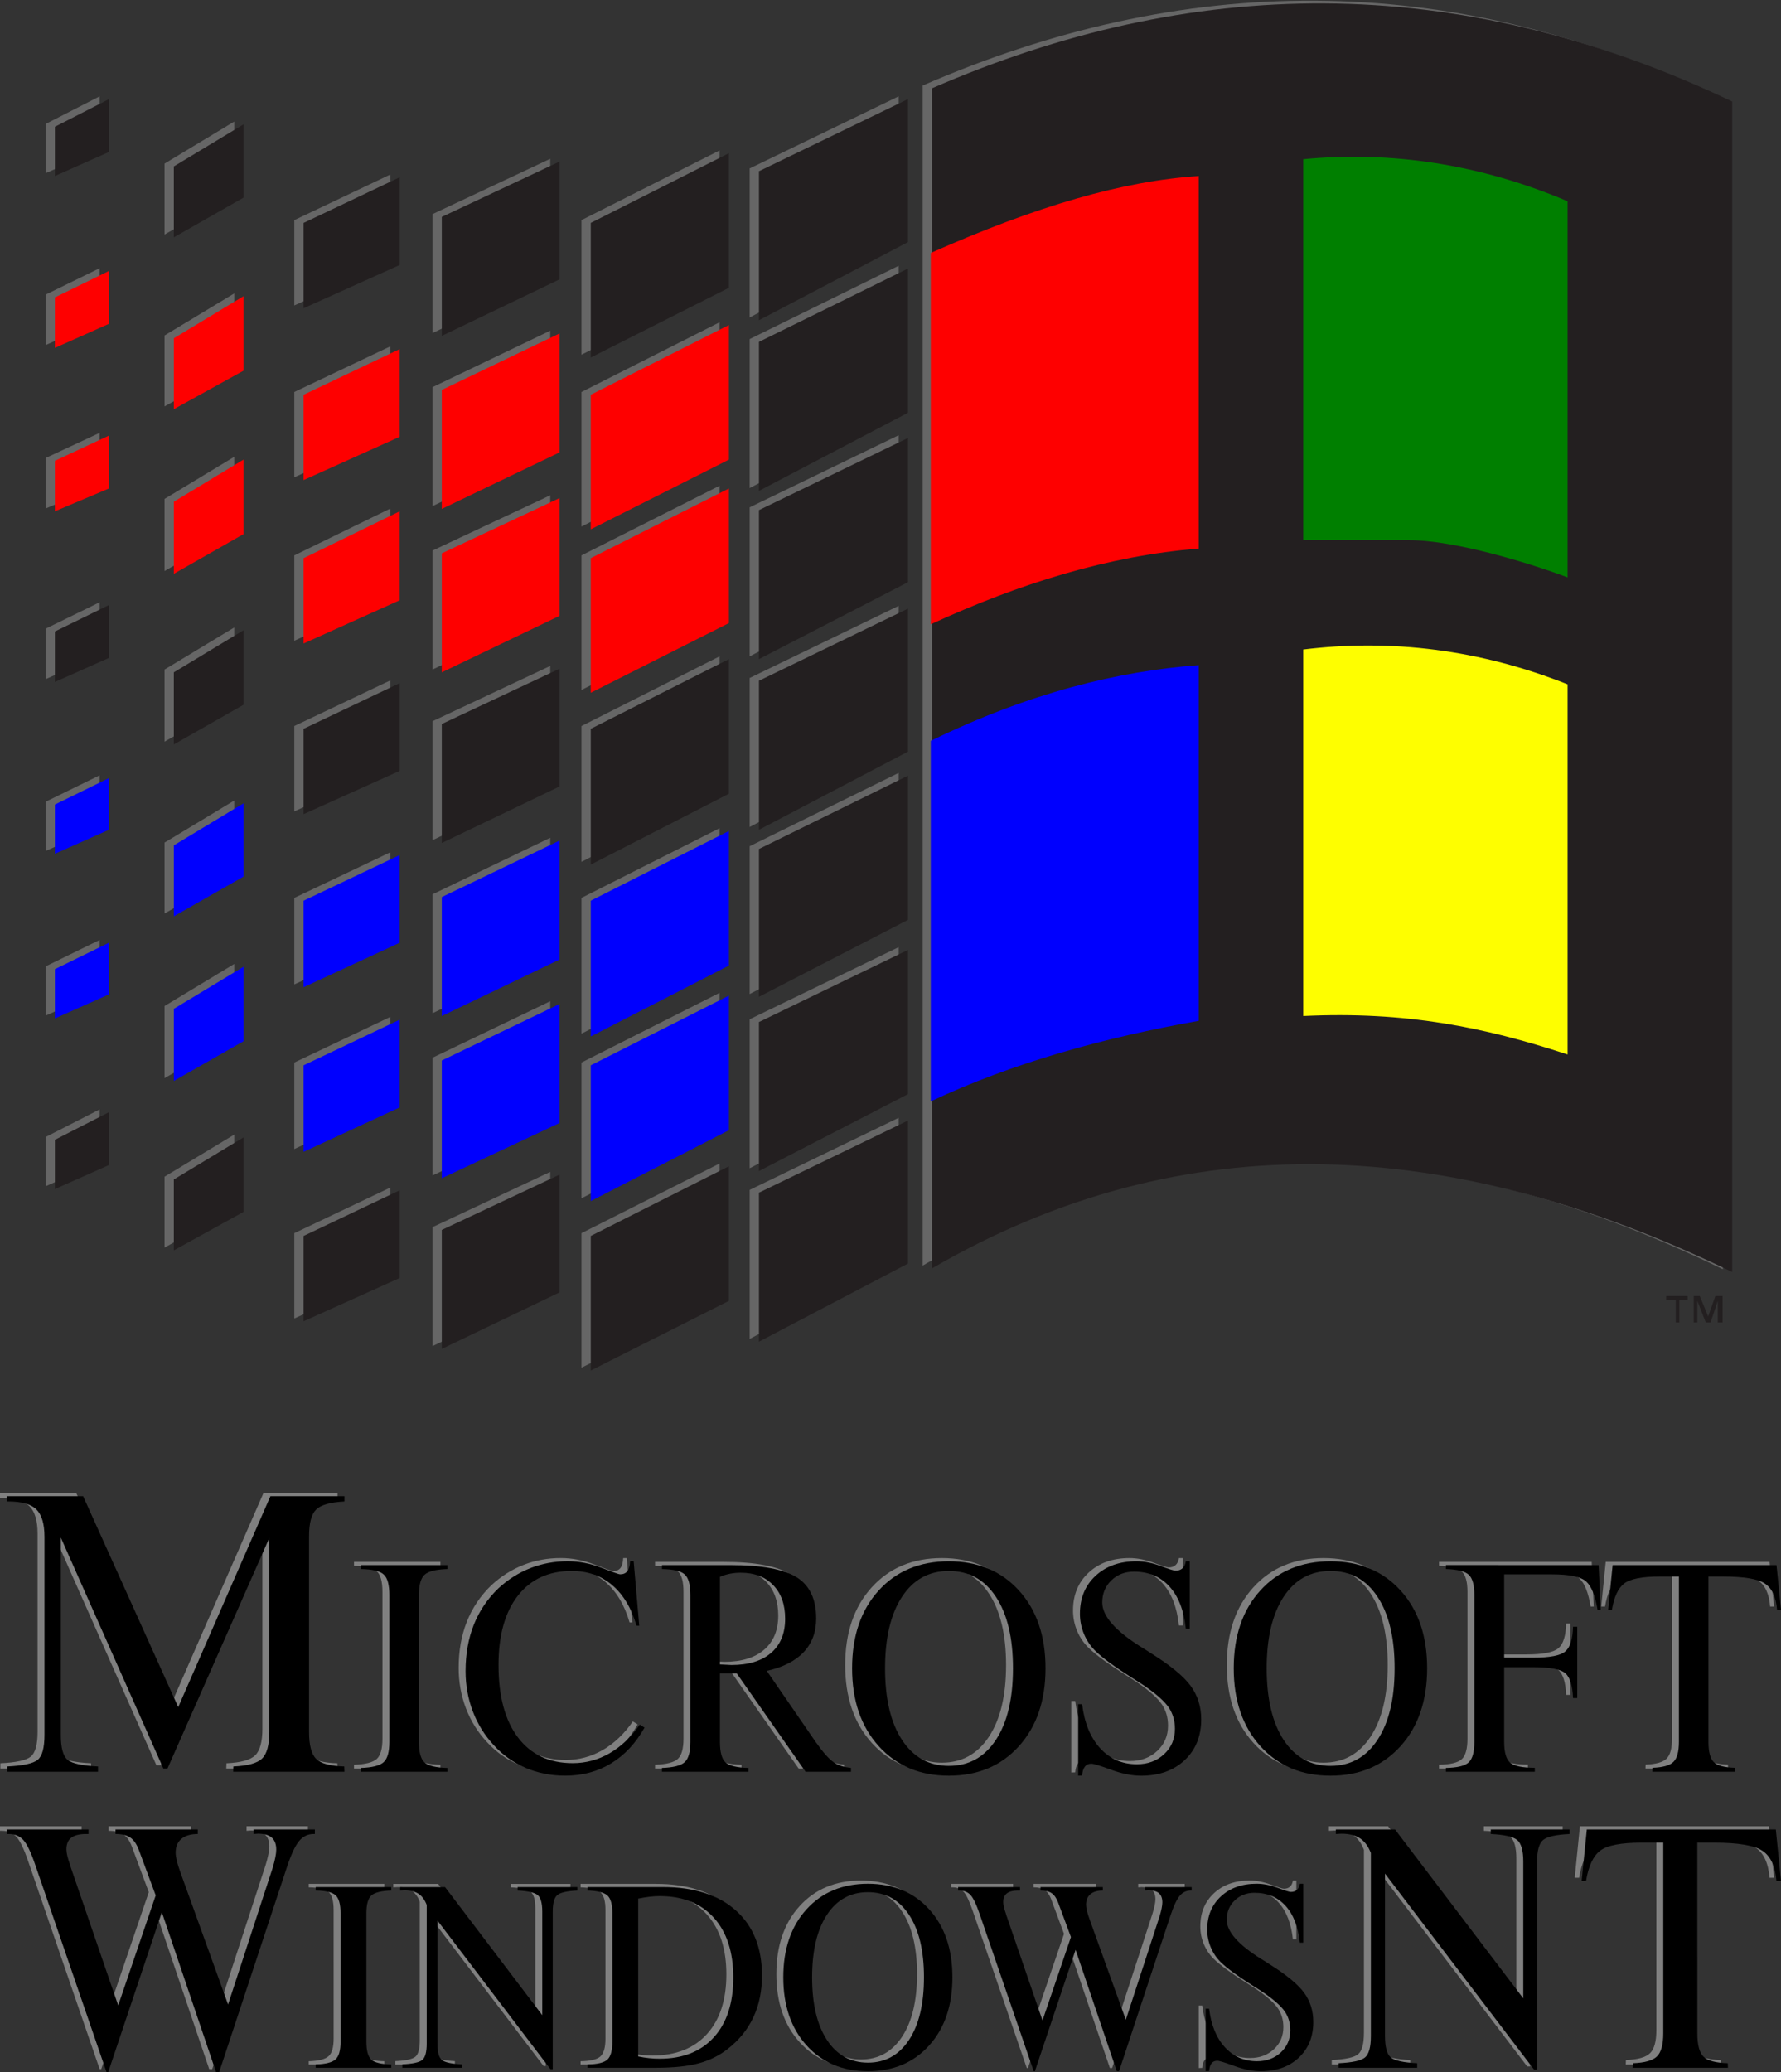 <?xml version="1.0" encoding="UTF-8" standalone="no"?>
<!-- Created with Inkscape (http://www.inkscape.org/) -->

<svg
   xmlns:dc="http://purl.org/dc/elements/1.1/"
   xmlns:cc="http://creativecommons.org/ns#"
   xmlns:rdf="http://www.w3.org/1999/02/22-rdf-syntax-ns#"
   xmlns:svg="http://www.w3.org/2000/svg"
   xmlns="http://www.w3.org/2000/svg"
   xmlns:sodipodi="http://sodipodi.sourceforge.net/DTD/sodipodi-0.dtd"
   xmlns:inkscape="http://www.inkscape.org/namespaces/inkscape"
   version="1.1"
   width="220.858"
   height="256.942"
   id="svg2816"
   inkscape:version="0.47 r22583"
   sodipodi:docname="Windows_NT_3.1_logo.svg">
  <rect width="100%" height="100%" fill="#333333" stroke="none"/>
  <sodipodi:namedview
     pagecolor="#ffffff"
     bordercolor="#666666"
     borderopacity="1"
     objecttolerance="10"
     gridtolerance="10"
     guidetolerance="10"
     inkscape:pageopacity="0"
     inkscape:pageshadow="2"
     inkscape:window-width="640"
     inkscape:window-height="481"
     id="namedview143"
     showgrid="false"
     inkscape:zoom="0.89056604"
     inkscape:cx="110.4292"
     inkscape:cy="128.47106"
     inkscape:window-x="0"
     inkscape:window-y="0"
     inkscape:window-maximized="0"
     inkscape:current-layer="svg2816" />
  <defs
     id="defs2820">
    <inkscape:perspective
       sodipodi:type="inkscape:persp3d"
       inkscape:vp_x="0 : 132.5 : 1"
       inkscape:vp_y="0 : 1000 : 0"
       inkscape:vp_z="233 : 132.5 : 1"
       inkscape:persp3d-origin="116.5 : 88.333333 : 1"
       id="perspective147" />
  </defs>
  <g
     transform="translate(-6.071,0.691)"
     id="g3977">
    <g
       transform="translate(329.193,0)"
       id="g3837">
      <g
         transform="matrix(1.109,0,0,1.109,-692.899,191.233)"
         id="g3238"
         style="fill:#666666">
        <path
           d="m 436.607,-163.498 0,131.935 c 28.214,-16.391 58.176,-14.779 89.48,0.403 l 0,-130.859 c -31.035,-14.78 -60.729,-13.974 -89.48,-1.479"
           id="path3037-4"
           style="fill:#666666;fill-opacity:1;fill-rule:evenodd;stroke:none" />
        <path
           d="m 417.261,-154.228 0,16.66 16.66,-8.732 0,-15.989 -16.66,8.061"
           id="path3039-0"
           style="fill:#666666;fill-opacity:1;fill-rule:evenodd;stroke:none" />
        <path
           d="m 417.261,-135.151 0,16.66 16.66,-8.732 0,-16.122 -16.66,8.195"
           id="path3041-9"
           style="fill:#666666;fill-opacity:1;fill-rule:evenodd;stroke:none" />
        <path
           d="m 417.261,-116.341 0,16.66 16.66,-8.599 0,-16.122 -16.66,8.061"
           id="path3043-4"
           style="fill:#666666;fill-opacity:1;fill-rule:evenodd;stroke:none" />
        <path
           d="m 417.261,-97.262 0,16.66 16.66,-8.732 0,-15.99 -16.66,8.063"
           id="path3045-8"
           style="fill:#666666;fill-opacity:1;fill-rule:evenodd;stroke:none" />
        <path
           d="m 417.261,-78.453 0,16.526 16.66,-8.6 0,-16.121 -16.66,8.195"
           id="path3047-8"
           style="fill:#666666;fill-opacity:1;fill-rule:evenodd;stroke:none" />
        <path
           d="m 417.261,-59.107 0,16.659 16.66,-8.596 0,-16.122 -16.66,8.06"
           id="path3049-2"
           style="fill:#666666;fill-opacity:1;fill-rule:evenodd;stroke:none" />
        <path
           d="m 417.261,-40.028 0,16.66 16.66,-8.732 0,-15.99 -16.66,8.062"
           id="path3051-4"
           style="fill:#666666;fill-opacity:1;fill-rule:evenodd;stroke:none" />
        <path
           d="m 398.454,-148.451 15.449,-7.794 0,15.049 -15.449,7.793 0,-15.047"
           id="path3053-5"
           style="fill:#666666;fill-opacity:1;fill-rule:evenodd;stroke:none" />
        <path
           d="m 398.454,-129.238 15.449,-7.793 0,15.047 -15.449,7.793 0,-15.047"
           id="path3055-5"
           style="fill:#666666;fill-opacity:1;fill-rule:evenodd;stroke:none" />
        <path
           d="m 398.454,-110.967 15.449,-7.793 0,15.049 -15.449,7.791 0,-15.048"
           id="path3057-1"
           style="fill:#666666;fill-opacity:1;fill-rule:evenodd;stroke:none" />
        <path
           d="m 398.454,-91.888 15.449,-7.793 0,15.047 -15.449,7.928 0,-15.182"
           id="path3059-7"
           style="fill:#666666;fill-opacity:1;fill-rule:evenodd;stroke:none" />
        <path
           d="m 398.454,-72.676 15.449,-7.793 0,15.047 -15.449,7.928 0,-15.182"
           id="path3061-1"
           style="fill:#666666;fill-opacity:1;fill-rule:evenodd;stroke:none" />
        <path
           d="m 398.454,-54.268 15.449,-7.795 0,15.049 -15.449,7.926 0,-15.18"
           id="path3063-1"
           style="fill:#666666;fill-opacity:1;fill-rule:evenodd;stroke:none" />
        <path
           d="m 398.454,-35.192 15.449,-7.791 0,15.047 -15.449,7.789 0,-15.045"
           id="path3065-5"
           style="fill:#666666;fill-opacity:1;fill-rule:evenodd;stroke:none" />
        <path
           d="m 381.794,-149.122 13.165,-6.181 0,13.166 -13.165,6.316 0,-13.301"
           id="path3067-2"
           style="fill:#666666;fill-opacity:1;fill-rule:evenodd;stroke:none" />
        <path
           d="m 381.794,-129.777 13.165,-6.312 0,13.3 -13.165,6.315 0,-13.303"
           id="path3069-7"
           style="fill:#666666;fill-opacity:1;fill-rule:evenodd;stroke:none" />
        <path
           d="m 381.794,-111.505 13.165,-6.18 0,13.168 -13.165,6.314 0,-13.301"
           id="path3071-6"
           style="fill:#666666;fill-opacity:1;fill-rule:evenodd;stroke:none" />
        <path
           d="m 381.794,-92.426 13.165,-6.18 0,13.166 -13.165,6.315 0,-13.301"
           id="path3073-1"
           style="fill:#666666;fill-opacity:1;fill-rule:evenodd;stroke:none" />
        <path
           d="m 381.794,-73.078 13.165,-6.316 0,13.303 -13.165,6.314 0,-13.3"
           id="path3075-4"
           style="fill:#666666;fill-opacity:1;fill-rule:evenodd;stroke:none" />
        <path
           d="m 381.794,-54.806 13.165,-6.316 0,13.303 -13.165,6.179 0,-13.165"
           id="path3077-2"
           style="fill:#666666;fill-opacity:1;fill-rule:evenodd;stroke:none" />
        <path
           d="m 381.794,-35.863 13.165,-6.18 0,13.166 -13.165,6.315 0,-13.301"
           id="path3079-3"
           style="fill:#666666;fill-opacity:1;fill-rule:evenodd;stroke:none" />
        <path
           d="m 366.341,-138.912 10.749,-4.836 0,-9.807 -10.749,5.105 0,9.539"
           id="path3081-2"
           style="fill:#666666;fill-opacity:1;fill-rule:evenodd;stroke:none" />
        <path
           d="m 366.341,-119.7 10.749,-4.836 0,-9.807 -10.749,5.105 0,9.539"
           id="path3083-2"
           style="fill:#666666;fill-opacity:1;fill-rule:evenodd;stroke:none" />
        <path
           d="m 366.341,-101.427 10.749,-4.836 0,-9.944 -10.749,5.24 0,9.54"
           id="path3085-1"
           style="fill:#666666;fill-opacity:1;fill-rule:evenodd;stroke:none" />
        <path
           d="m 366.341,-82.35 10.749,-4.838 0,-9.809 -10.749,5.107 0,9.539"
           id="path3087-6"
           style="fill:#666666;fill-opacity:1;fill-rule:evenodd;stroke:none" />
        <path
           d="m 366.341,-63.002 10.749,-4.971 0,-9.807 -10.749,5.105 0,9.674"
           id="path3089-8"
           style="fill:#666666;fill-opacity:1;fill-rule:evenodd;stroke:none" />
        <path
           d="m 366.341,-44.596 10.749,-4.971 0,-9.807 -10.749,5.106 0,9.672"
           id="path3091-5"
           style="fill:#666666;fill-opacity:1;fill-rule:evenodd;stroke:none" />
        <path
           d="m 366.341,-25.653 10.749,-4.836 0,-9.807 -10.749,5.105 0,9.539"
           id="path3093-7"
           style="fill:#666666;fill-opacity:1;fill-rule:evenodd;stroke:none" />
        <path
           d="m 351.831,-154.766 7.791,-4.701 0,8.195 -7.791,4.433 0,-7.926"
           id="path3095-6"
           style="fill:#666666;fill-opacity:1;fill-rule:evenodd;stroke:none" />
        <path
           d="m 351.831,-135.553 7.791,-4.701 0,8.329 -7.791,4.3 0,-7.928"
           id="path3097-1"
           style="fill:#666666;fill-opacity:1;fill-rule:evenodd;stroke:none" />
        <path
           d="m 351.831,-117.281 7.791,-4.702 0,8.33 -7.791,4.433 0,-8.06"
           id="path3099-8"
           style="fill:#666666;fill-opacity:1;fill-rule:evenodd;stroke:none" />
        <path
           d="m 351.831,-98.203 7.791,-4.703 0,8.33 -7.791,4.434 0,-8.061"
           id="path3101-9"
           style="fill:#666666;fill-opacity:1;fill-rule:evenodd;stroke:none" />
        <path
           d="m 351.831,-78.858 7.791,-4.7 0,8.195 -7.791,4.434 0,-7.929"
           id="path3103-2"
           style="fill:#666666;fill-opacity:1;fill-rule:evenodd;stroke:none" />
        <path
           d="m 351.831,-60.585 7.791,-4.701 0,8.329 -7.791,4.434 0,-8.061"
           id="path3105-7"
           style="fill:#666666;fill-opacity:1;fill-rule:evenodd;stroke:none" />
        <path
           d="m 351.831,-41.506 7.791,-4.702 0,8.329 -7.791,4.301 0,-7.928"
           id="path3107-9"
           style="fill:#666666;fill-opacity:1;fill-rule:evenodd;stroke:none" />
        <path
           d="m 338.531,-159.2 6.045,-3.09 0,5.912 -6.045,2.686 0,-5.509"
           id="path3109-5"
           style="fill:#666666;fill-opacity:1;fill-rule:evenodd;stroke:none" />
        <path
           d="m 338.531,-140.121 6.045,-2.956 0,5.911 -6.045,2.688 0,-5.643"
           id="path3111-4"
           style="fill:#666666;fill-opacity:1;fill-rule:evenodd;stroke:none" />
        <path
           d="m 338.531,-121.85 6.045,-2.82 0,5.91 -6.045,2.553 0,-5.643"
           id="path3113-3"
           style="fill:#666666;fill-opacity:1;fill-rule:evenodd;stroke:none" />
        <path
           d="m 338.531,-102.771 6.045,-2.956 0,5.91 -6.045,2.689 0,-5.643"
           id="path3115-1"
           style="fill:#666666;fill-opacity:1;fill-rule:evenodd;stroke:none" />
        <path
           d="m 338.531,-83.423 6.045,-2.956 0,5.777 -6.045,2.686 0,-5.508"
           id="path3117-2"
           style="fill:#666666;fill-opacity:1;fill-rule:evenodd;stroke:none" />
        <path
           d="m 338.531,-65.017 6.045,-2.956 0,5.777 -6.045,2.688 0,-5.509"
           id="path3119-3"
           style="fill:#666666;fill-opacity:1;fill-rule:evenodd;stroke:none" />
        <path
           d="m 338.531,-45.94 6.045,-3.09 0,5.911 -6.045,2.688 0,-5.509"
           id="path3121-3"
           style="fill:#666666;fill-opacity:1;fill-rule:evenodd;stroke:none" />
      </g>
      <g
         transform="matrix(1.109,0,0,1.109,-683.297,-22.516)"
         id="g3283">
        <path
           d="m 514.84,164.575 -0.671,0 0,2.958 0.403,0 0,-2.417 0.94,2.417 0.537,0 0.806,-2.417 0,2.417 0.537,0 0,-2.958 -0.806,0 -0.806,2.286 -0.94,-2.286"
           id="path2979"
           style="fill:#231f20;fill-opacity:1;fill-rule:evenodd;stroke:none" />
        <path
           d="m 513.495,164.575 -2.417,0 0,0.405 1.076,0 0,2.553 0.403,0 0,-2.553 0.939,0 0,-0.405"
           id="path2981"
           style="fill:#231f20;fill-opacity:1;fill-rule:evenodd;stroke:none" />
        <path
           d="m 428.988,29.552 0,131.935 c 28.214,-16.391 58.176,-14.779 89.48,0.403 l 0,-130.859 c -31.035,-14.78 -60.729,-13.974 -89.48,-1.479"
           id="path3037"
           style="fill:#231f20;fill-opacity:1;fill-rule:evenodd;stroke:none" />
        <path
           d="m 409.642,38.822 0,16.66 16.66,-8.732 0,-15.989 -16.66,8.061"
           id="path3039"
           style="fill:#231f20;fill-opacity:1;fill-rule:evenodd;stroke:none" />
        <path
           d="m 409.642,57.9 0,16.66 16.66,-8.732 0,-16.122 -16.66,8.195"
           id="path3041"
           style="fill:#231f20;fill-opacity:1;fill-rule:evenodd;stroke:none" />
        <path
           d="m 409.642,76.71 0,16.66 16.66,-8.599 0,-16.122 -16.66,8.061"
           id="path3043"
           style="fill:#231f20;fill-opacity:1;fill-rule:evenodd;stroke:none" />
        <path
           d="m 409.642,95.789 0,16.66 16.66,-8.732 0,-15.99 -16.66,8.062"
           id="path3045"
           style="fill:#231f20;fill-opacity:1;fill-rule:evenodd;stroke:none" />
        <path
           d="m 409.642,114.597 0,16.526 16.66,-8.6 0,-16.121 -16.66,8.195"
           id="path3047"
           style="fill:#231f20;fill-opacity:1;fill-rule:evenodd;stroke:none" />
        <path
           d="m 409.642,133.944 0,16.659 16.66,-8.596 0,-16.122 -16.66,8.06"
           id="path3049"
           style="fill:#231f20;fill-opacity:1;fill-rule:evenodd;stroke:none" />
        <path
           d="m 409.642,153.022 0,16.66 16.66,-8.732 0,-15.99 -16.66,8.062"
           id="path3051"
           style="fill:#231f20;fill-opacity:1;fill-rule:evenodd;stroke:none" />
        <path
           d="m 390.834,44.6 15.449,-7.794 0,15.049 -15.449,7.793 0,-15.047"
           id="path3053"
           style="fill:#231f20;fill-opacity:1;fill-rule:evenodd;stroke:none" />
        <path
           d="m 390.834,63.812 15.449,-7.793 0,15.047 -15.449,7.793 0,-15.047"
           id="path3055"
           style="fill:#fe0000;fill-opacity:1;fill-rule:evenodd;stroke:none" />
        <path
           d="m 390.834,82.084 15.449,-7.793 0,15.049 -15.449,7.791 0,-15.047"
           id="path3057"
           style="fill:#fe0000;fill-opacity:1;fill-rule:evenodd;stroke:none" />
        <path
           d="m 390.834,101.162 15.449,-7.792 0,15.047 -15.449,7.928 0,-15.182"
           id="path3059"
           style="fill:#231f20;fill-opacity:1;fill-rule:evenodd;stroke:none" />
        <path
           d="m 390.834,120.375 15.449,-7.793 0,15.047 -15.449,7.928 0,-15.182"
           id="path3061"
           style="fill:#0000fe;fill-opacity:1;fill-rule:evenodd;stroke:none" />
        <path
           d="m 390.834,138.782 15.449,-7.795 0,15.049 -15.449,7.926 0,-15.18"
           id="path3063"
           style="fill:#0000fe;fill-opacity:1;fill-rule:evenodd;stroke:none" />
        <path
           d="m 390.834,157.859 15.449,-7.791 0,15.047 -15.449,7.789 0,-15.045"
           id="path3065"
           style="fill:#231f20;fill-opacity:1;fill-rule:evenodd;stroke:none" />
        <path
           d="m 374.174,43.929 13.165,-6.181 0,13.166 -13.165,6.316 0,-13.301"
           id="path3067"
           style="fill:#231f20;fill-opacity:1;fill-rule:evenodd;stroke:none" />
        <path
           d="m 374.174,63.274 13.165,-6.312 0,13.3 -13.165,6.315 0,-13.303"
           id="path3069"
           style="fill:#fe0000;fill-opacity:1;fill-rule:evenodd;stroke:none" />
        <path
           d="m 374.174,81.546 13.165,-6.18 0,13.168 -13.165,6.314 0,-13.301"
           id="path3071"
           style="fill:#fe0000;fill-opacity:1;fill-rule:evenodd;stroke:none" />
        <path
           d="m 374.174,100.625 13.165,-6.18 0,13.166 -13.165,6.315 0,-13.301"
           id="path3073"
           style="fill:#231f20;fill-opacity:1;fill-rule:evenodd;stroke:none" />
        <path
           d="m 374.174,119.972 13.165,-6.316 0,13.303 -13.165,6.314 0,-13.3"
           id="path3075"
           style="fill:#0000fe;fill-opacity:1;fill-rule:evenodd;stroke:none" />
        <path
           d="m 374.174,138.245 13.165,-6.316 0,13.303 -13.165,6.179 0,-13.165"
           id="path3077"
           style="fill:#0000fe;fill-opacity:1;fill-rule:evenodd;stroke:none" />
        <path
           d="m 374.174,157.187 13.165,-6.18 0,13.166 -13.165,6.315 0,-13.301"
           id="path3079"
           style="fill:#231f20;fill-opacity:1;fill-rule:evenodd;stroke:none" />
        <path
           d="m 358.722,54.139 10.749,-4.836 0,-9.807 -10.749,5.105 0,9.539"
           id="path3081"
           style="fill:#231f20;fill-opacity:1;fill-rule:evenodd;stroke:none" />
        <path
           d="m 358.722,73.351 10.749,-4.836 0,-9.807 -10.749,5.105 0,9.539"
           id="path3083"
           style="fill:#fe0000;fill-opacity:1;fill-rule:evenodd;stroke:none" />
        <path
           d="m 358.722,91.624 10.749,-4.836 0,-9.944 -10.749,5.24 0,9.54"
           id="path3085"
           style="fill:#fe0000;fill-opacity:1;fill-rule:evenodd;stroke:none" />
        <path
           d="m 358.722,110.701 10.749,-4.838 0,-9.809 -10.749,5.107 0,9.539"
           id="path3087"
           style="fill:#231f20;fill-opacity:1;fill-rule:evenodd;stroke:none" />
        <path
           d="m 358.722,130.049 10.749,-4.971 0,-9.807 -10.749,5.105 0,9.674"
           id="path3089"
           style="fill:#0000fe;fill-opacity:1;fill-rule:evenodd;stroke:none" />
        <path
           d="m 358.722,148.455 10.749,-4.971 0,-9.807 -10.749,5.106 0,9.672"
           id="path3091"
           style="fill:#0000fe;fill-opacity:1;fill-rule:evenodd;stroke:none" />
        <path
           d="m 358.722,167.397 10.749,-4.836 0,-9.807 -10.749,5.105 0,9.539"
           id="path3093"
           style="fill:#231f20;fill-opacity:1;fill-rule:evenodd;stroke:none" />
        <path
           d="m 344.212,38.285 7.791,-4.701 0,8.195 -7.791,4.433 0,-7.926"
           id="path3095"
           style="fill:#231f20;fill-opacity:1;fill-rule:evenodd;stroke:none" />
        <path
           d="m 344.212,57.497 7.791,-4.701 0,8.329 -7.791,4.3 0,-7.928"
           id="path3097"
           style="fill:#fe0000;fill-opacity:1;fill-rule:evenodd;stroke:none" />
        <path
           d="m 344.212,75.77 7.791,-4.702 0,8.33 -7.791,4.433 0,-8.06"
           id="path3099"
           style="fill:#fe0000;fill-opacity:1;fill-rule:evenodd;stroke:none" />
        <path
           d="m 344.212,94.847 7.791,-4.702 0,8.33 -7.791,4.434 0,-8.061"
           id="path3101"
           style="fill:#231f20;fill-opacity:1;fill-rule:evenodd;stroke:none" />
        <path
           d="m 344.212,114.192 7.791,-4.7 0,8.195 -7.791,4.434 0,-7.929"
           id="path3103"
           style="fill:#0000fe;fill-opacity:1;fill-rule:evenodd;stroke:none" />
        <path
           d="m 344.212,132.466 7.791,-4.701 0,8.329 -7.791,4.434 0,-8.061"
           id="path3105"
           style="fill:#0000fe;fill-opacity:1;fill-rule:evenodd;stroke:none" />
        <path
           d="m 344.212,151.545 7.791,-4.702 0,8.329 -7.791,4.301 0,-7.928"
           id="path3107"
           style="fill:#231f20;fill-opacity:1;fill-rule:evenodd;stroke:none" />
        <path
           d="m 330.912,33.851 6.045,-3.09 0,5.912 -6.045,2.686 0,-5.509"
           id="path3109"
           style="fill:#231f20;fill-opacity:1;fill-rule:evenodd;stroke:none" />
        <path
           d="m 330.912,52.93 6.045,-2.956 0,5.911 -6.045,2.688 0,-5.643"
           id="path3111"
           style="fill:#fe0000;fill-opacity:1;fill-rule:evenodd;stroke:none" />
        <path
           d="m 330.912,71.201 6.045,-2.82 0,5.91 -6.045,2.553 0,-5.643"
           id="path3113"
           style="fill:#fe0000;fill-opacity:1;fill-rule:evenodd;stroke:none" />
        <path
           d="m 330.912,90.28 6.045,-2.956 0,5.91 -6.045,2.689 0,-5.643"
           id="path3115"
           style="fill:#231f20;fill-opacity:1;fill-rule:evenodd;stroke:none" />
        <path
           d="m 330.912,109.627 6.045,-2.956 0,5.777 -6.045,2.686 0,-5.508"
           id="path3117"
           style="fill:#0000fe;fill-opacity:1;fill-rule:evenodd;stroke:none" />
        <path
           d="m 330.912,128.034 6.045,-2.956 0,5.777 -6.045,2.688 0,-5.509"
           id="path3119"
           style="fill:#0000fe;fill-opacity:1;fill-rule:evenodd;stroke:none" />
        <path
           d="m 330.912,147.111 6.045,-3.09 0,5.911 -6.045,2.688 0,-5.509"
           id="path3121"
           style="fill:#231f20;fill-opacity:1;fill-rule:evenodd;stroke:none" />
        <path
           d="m 428.854,47.959 c 11.822,-5.24 21.496,-8.061 29.961,-8.599 l 0,41.65 c -10.076,0.805 -20.019,3.896 -29.961,8.464 l 0,-41.515"
           id="path3123"
           style="fill:#fe0000;fill-opacity:1;fill-rule:evenodd;stroke:none" />
        <path
           d="m 470.503,37.48 0,42.589 11.825,0 c 5.239,0 13.838,2.688 17.734,4.165 l 0,-42.053 c -9.809,-4.164 -19.747,-5.643 -29.559,-4.701"
           id="path3125"
           style="fill:#007f00;fill-opacity:1;fill-rule:evenodd;stroke:none" />
        <path
           d="m 470.503,92.295 0,40.977 c 11.421,-0.537 20.154,1.21 29.559,4.3 l 0,-41.381 c -9.809,-3.896 -19.747,-5.105 -29.559,-3.896"
           id="path3127"
           style="fill:#fefe00;fill-opacity:1;fill-rule:evenodd;stroke:none" />
        <path
           d="m 428.854,102.506 c 11.016,-5.375 20.959,-7.792 29.961,-8.464 l 0,39.766 c -10.614,1.883 -20.825,4.705 -29.961,9.004 l 0,-40.306"
           id="path3129"
           style="fill:#0000fe;fill-opacity:1;fill-rule:evenodd;stroke:none" />
      </g>
    </g>
    <g
       transform="translate(331.641,0)"
       id="g3933">
      <g
         transform="translate(0.397,0.397)"
         id="g3793">
        <g
           transform="translate(-0.461,-0.397)"
           id="g3692-6"
           style="fill:#808080">
          <path
             d="m -318.822,189.555 0,24.461 c -10e-6,1.605 0.281,2.637 0.844,3.094 0.563,0.458 1.819,0.731 3.769,0.821 l 0,0.653 -11.252,0 0,-0.653 c 1.95,-0.09 3.207,-0.364 3.769,-0.821 0.563,-0.458 0.844,-1.489 0.844,-3.094 l 0,-24.551 c -10e-6,-1.605 -0.334,-2.738 -1.001,-3.398 -0.668,-0.66 -1.827,-0.99 -3.477,-0.99 l -0.18,0 0,-0.653 9.451,0 11.792,26.149 11.432,-26.149 9.181,0 0,0.653 c -1.755,0.09 -2.925,0.424 -3.511,1.001 -0.585,0.578 -0.878,1.677 -0.878,3.297 l 0,24.281 c -4e-5,1.65 0.296,2.764 0.889,3.342 0.593,0.578 1.751,0.889 3.477,0.934 l 0.022,0.653 -13.795,0 0.022,-0.653 c 1.77,-0.075 2.955,-0.401 3.556,-0.979 0.6,-0.578 0.9,-1.677 0.9,-3.297 l 0,-24.056 -12.624,28.579 -0.518,0 z"
             id="path3656-0"
             style="font-size:46.087px;font-style:normal;font-weight:normal;fill:#808080;fill-opacity:1;stroke:none;font-family:Dutch801 RmHd BT;-inkscape-font-specification:Dutch801 RmHd BT" />
          <path
             d="m -278.08,196.678 c -1e-5,-1.271 -0.233,-2.121 -0.7,-2.549 -0.467,-0.428 -1.409,-0.653 -2.827,-0.675 l 0,-0.489 10.717,0 0,0.489 c -1.418,0.045 -2.36,0.281 -2.827,0.709 -0.467,0.428 -0.7,1.266 -0.7,2.515 l 0,18.211 c -1e-5,1.271 0.231,2.118 0.692,2.54 0.461,0.422 1.406,0.65 2.835,0.684 l 0,0.473 -10.717,0 0,-0.473 c 1.406,-0.045 2.346,-0.284 2.819,-0.717 0.473,-0.433 0.709,-1.269 0.709,-2.506 z"
             id="path3658-2"
             style="font-size:34.565px;font-style:normal;font-weight:normal;fill:#808080;fill-opacity:1;stroke:none;font-family:Dutch801 RmHd BT;-inkscape-font-specification:Dutch801 RmHd BT" />
          <path
             d="m -248.223,192.492 0.439,0 0.692,7.983 -0.338,0 c -0.641,-2.194 -1.651,-3.873 -3.03,-5.038 -1.378,-1.165 -3.046,-1.747 -5.004,-1.747 -2.858,2e-5 -5.086,1.024 -6.684,3.072 -1.598,2.048 -2.397,4.911 -2.397,8.591 0,3.871 0.804,6.866 2.413,8.987 1.609,2.121 3.871,3.181 6.785,3.181 1.631,0 3.156,-0.408 4.574,-1.224 1.418,-0.816 2.667,-2 3.747,-3.553 l 0.591,0.371 c -1.091,1.935 -2.473,3.412 -4.143,4.43 -1.671,1.018 -3.564,1.527 -5.679,1.527 -1.755,0 -3.387,-0.318 -4.895,-0.954 -1.508,-0.636 -2.824,-1.567 -3.949,-2.793 -1.148,-1.226 -2.023,-2.627 -2.624,-4.203 -0.602,-1.575 -0.903,-3.246 -0.903,-5.013 0,-2.115 0.338,-4.025 1.013,-5.73 0.675,-1.705 1.688,-3.21 3.038,-4.515 1.204,-1.114 2.532,-1.955 3.983,-2.523 1.451,-0.568 2.993,-0.852 4.624,-0.852 1.406,3e-5 2.807,0.27 4.203,0.81 1.395,0.54 2.16,0.81 2.295,0.81 0.405,2e-5 0.709,-0.132 0.911,-0.397 0.203,-0.264 0.315,-0.672 0.338,-1.224 z"
             id="path3660-4"
             style="font-size:34.565px;font-style:normal;font-weight:normal;fill:#808080;fill-opacity:1;stroke:none;font-family:Dutch801 RmHd BT;-inkscape-font-specification:Dutch801 RmHd BT" />
          <path
             d="m -235.008,206.382 -2.076,0 0,8.506 c 0,1.271 0.231,2.118 0.692,2.54 0.461,0.422 1.406,0.65 2.835,0.684 l 0,0.473 -10.717,0 0,-0.473 c 1.406,-0.045 2.346,-0.284 2.819,-0.717 0.473,-0.433 0.709,-1.269 0.709,-2.506 l 0,-18.211 c -1e-5,-1.271 -0.233,-2.121 -0.7,-2.549 -0.467,-0.428 -1.409,-0.653 -2.827,-0.675 l 0,-0.489 8.473,0 c 3.893,2e-5 6.641,0.506 8.245,1.519 1.603,1.013 2.405,2.712 2.405,5.097 -2e-5,1.688 -0.518,3.08 -1.553,4.177 -1.035,1.097 -2.56,1.871 -4.574,2.321 l 6.059,8.81 c 0.911,1.294 1.662,2.138 2.253,2.532 0.591,0.394 1.297,0.619 2.118,0.675 l 0.017,0.489 -5.637,0 z m -2.076,-1.097 c 0.101,1e-5 0.248,0.006 0.439,0.017 0.506,0.034 0.833,0.051 0.979,0.051 2.115,2e-5 3.755,-0.501 4.92,-1.502 1.165,-1.001 1.747,-2.413 1.747,-4.236 -1e-5,-1.755 -0.495,-3.145 -1.485,-4.169 -0.99,-1.024 -2.335,-1.536 -4.034,-1.536 -0.461,3e-5 -0.906,0.042 -1.333,0.127 -0.428,0.084 -0.838,0.211 -1.232,0.38 z"
             id="path3662-8"
             style="font-size:34.565px;font-style:normal;font-weight:normal;fill:#808080;fill-opacity:1;stroke:none;font-family:Dutch801 RmHd BT;-inkscape-font-specification:Dutch801 RmHd BT" />
          <path
             d="m -208.696,217.859 c 2.464,0 4.405,-1.072 5.823,-3.215 1.418,-2.143 2.127,-5.105 2.127,-8.886 -3e-5,-3.769 -0.706,-6.723 -2.118,-8.861 -1.412,-2.138 -3.356,-3.207 -5.831,-3.207 -2.475,2e-5 -4.414,1.069 -5.814,3.207 -1.401,2.138 -2.101,5.091 -2.101,8.861 -1e-5,3.792 0.703,6.757 2.11,8.895 1.406,2.138 3.342,3.207 5.806,3.207 z m 0,1.215 c -3.589,0 -6.487,-1.218 -8.692,-3.654 -2.205,-2.436 -3.308,-5.657 -3.308,-9.662 0,-4.006 1.097,-7.218 3.291,-9.637 2.194,-2.419 5.097,-3.629 8.709,-3.629 3.601,3e-5 6.498,1.21 8.692,3.629 2.194,2.419 3.291,5.632 3.291,9.637 -2e-5,4.006 -1.1,7.226 -3.3,9.662 -2.2,2.436 -5.094,3.654 -8.684,3.654 z"
             id="path3664-6"
             style="font-size:34.565px;font-style:normal;font-weight:normal;fill:#808080;fill-opacity:1;stroke:none;font-family:Dutch801 RmHd BT;-inkscape-font-specification:Dutch801 RmHd BT" />
          <path
             d="m -192.173,219.057 -0.489,0.017 0,-8.861 0.489,0 c 0.281,2.318 1.027,4.138 2.236,5.46 1.21,1.322 2.726,1.983 4.549,1.983 1.361,0 2.489,-0.416 3.384,-1.249 0.895,-0.833 1.342,-1.879 1.342,-3.139 -2e-5,-1.001 -0.256,-1.882 -0.768,-2.641 -0.512,-0.759 -1.499,-1.646 -2.962,-2.658 -0.383,-0.259 -0.968,-0.636 -1.755,-1.131 -2.003,-1.271 -3.449,-2.335 -4.338,-3.19 -0.619,-0.596 -1.1,-1.3 -1.443,-2.11 -0.343,-0.81 -0.515,-1.66 -0.515,-2.549 -1e-5,-1.935 0.647,-3.502 1.941,-4.7 1.294,-1.198 2.982,-1.797 5.063,-1.797 0.956,3e-5 1.955,0.194 2.996,0.582 1.041,0.388 1.657,0.582 1.848,0.582 0.36,2e-5 0.65,-0.098 0.869,-0.295 0.219,-0.197 0.357,-0.487 0.413,-0.869 l 0.489,0 0,8.354 -0.489,0 c -0.236,-2.262 -0.914,-4.006 -2.034,-5.232 -1.12,-1.226 -2.585,-1.84 -4.397,-1.84 -1.125,3e-5 -2.062,0.363 -2.81,1.089 -0.748,0.726 -1.122,1.64 -1.122,2.743 -10e-6,1.677 1.637,3.533 4.911,5.57 0.484,0.293 0.85,0.523 1.097,0.692 2.43,1.519 4.082,2.875 4.954,4.068 0.872,1.193 1.308,2.577 1.308,4.152 -2e-5,2.093 -0.684,3.781 -2.051,5.063 -1.367,1.283 -3.165,1.924 -5.392,1.924 -1.148,0 -2.394,-0.248 -3.738,-0.743 -1.345,-0.495 -2.158,-0.743 -2.439,-0.743 -0.349,0 -0.619,0.124 -0.81,0.371 -0.191,0.248 -0.304,0.613 -0.338,1.097 z"
             id="path3666-5"
             style="font-size:34.565px;font-style:normal;font-weight:normal;fill:#808080;fill-opacity:1;stroke:none;font-family:Dutch801 RmHd BT;-inkscape-font-specification:Dutch801 RmHd BT" />
          <path
             d="m -161.371,217.859 c 2.464,0 4.405,-1.072 5.823,-3.215 1.418,-2.143 2.127,-5.105 2.127,-8.886 -2e-5,-3.769 -0.706,-6.723 -2.118,-8.861 -1.412,-2.138 -3.356,-3.207 -5.831,-3.207 -2.475,2e-5 -4.414,1.069 -5.814,3.207 -1.401,2.138 -2.101,5.091 -2.101,8.861 -1e-5,3.792 0.703,6.757 2.11,8.895 1.406,2.138 3.342,3.207 5.806,3.207 z m 0,1.215 c -3.589,0 -6.487,-1.218 -8.692,-3.654 -2.205,-2.436 -3.308,-5.657 -3.308,-9.662 0,-4.006 1.097,-7.218 3.291,-9.637 2.194,-2.419 5.097,-3.629 8.709,-3.629 3.601,3e-5 6.498,1.21 8.692,3.629 2.194,2.419 3.291,5.632 3.291,9.637 -2e-5,4.006 -1.1,7.226 -3.3,9.662 -2.2,2.436 -5.094,3.654 -8.684,3.654 z"
             id="path3668-0"
             style="font-size:34.565px;font-style:normal;font-weight:normal;fill:#808080;fill-opacity:1;stroke:none;font-family:Dutch801 RmHd BT;-inkscape-font-specification:Dutch801 RmHd BT" />
          <path
             d="m -128.122,192.965 0.253,5.536 -0.388,0 c -0.281,-1.733 -0.748,-2.897 -1.401,-3.494 -0.653,-0.596 -2.065,-0.894 -4.236,-0.895 l -5.941,0 0,10.329 3.595,0 c 2.07,1e-5 3.404,-0.262 4,-0.785 0.596,-0.523 0.911,-1.539 0.945,-3.046 l 0.523,0 0,8.844 -0.523,0 c -0.056,-1.519 -0.366,-2.537 -0.928,-3.055 -0.563,-0.518 -1.902,-0.776 -4.017,-0.776 l -3.595,0 0,9.266 c -1e-5,1.294 0.248,2.152 0.743,2.574 0.495,0.422 1.513,0.633 3.055,0.633 l 0,0.489 -11.021,0 0,-0.473 c 1.406,-0.022 2.346,-0.25 2.819,-0.684 0.473,-0.433 0.709,-1.28 0.709,-2.54 l 0,-18.211 c 0,-1.249 -0.233,-2.087 -0.7,-2.515 -0.467,-0.428 -1.409,-0.664 -2.827,-0.709 l 0,-0.489 z"
             id="path3670-9"
             style="font-size:34.565px;font-style:normal;font-weight:normal;fill:#808080;fill-opacity:1;stroke:none;font-family:Dutch801 RmHd BT;-inkscape-font-specification:Dutch801 RmHd BT" />
          <path
             d="m -114.502,214.889 c -10e-6,1.238 0.222,2.073 0.667,2.506 0.444,0.433 1.314,0.667 2.608,0.7 l 0.017,0.489 -10.245,0 0.017,-0.489 c 1.283,-0.045 2.149,-0.29 2.599,-0.734 0.45,-0.444 0.675,-1.269 0.675,-2.473 l 0,-20.506 -2.346,0 c -2.217,2e-5 -3.699,0.29 -4.447,0.869 -0.748,0.579 -1.252,1.662 -1.511,3.249 l -0.473,0 0.557,-5.536 20.321,0 0.557,5.536 -0.489,0 c -0.124,-1.575 -0.625,-2.655 -1.502,-3.24 -0.878,-0.585 -2.61,-0.878 -5.198,-0.878 l -1.806,0 z"
             id="path3672-0"
             style="font-size:34.565px;font-style:normal;font-weight:normal;fill:#808080;fill-opacity:1;stroke:none;font-family:Dutch801 RmHd BT;-inkscape-font-specification:Dutch801 RmHd BT" />
        </g>
        <g
           transform="translate(-2.715,-0.397)"
           id="g3703-0"
           style="fill:#808080">
          <path
             d="m -304.041,236 -6.657,19.853 -0.195,0 -8.856,-25.751 c -0.532,-1.557 -1.025,-2.579 -1.479,-3.066 -0.454,-0.487 -1.051,-0.73 -1.791,-0.73 l -0.234,0 0,-0.564 10.121,0 0,0.564 -0.311,0 c -0.83,3e-5 -1.444,0.156 -1.839,0.467 -0.396,0.311 -0.594,0.792 -0.594,1.44 -10e-6,0.428 0.149,1.064 0.448,1.907 0.013,0.039 0.019,0.071 0.019,0.097 l 5.956,17.343 4.652,-13.644 -2.102,-5.664 c -0.273,-0.714 -0.623,-1.216 -1.051,-1.508 -0.428,-0.292 -1.038,-0.438 -1.83,-0.438 l 0,-0.564 10.199,0 0,0.564 c -0.882,3e-5 -1.56,0.201 -2.034,0.603 -0.474,0.402 -0.71,0.973 -0.71,1.713 -2e-5,0.273 0.049,0.61 0.146,1.012 0.097,0.402 0.25,0.889 0.457,1.46 l 5.898,16.35 5.508,-16.875 c 0.156,-0.506 0.272,-0.957 0.35,-1.353 0.078,-0.396 0.117,-0.717 0.117,-0.963 -3e-5,-0.675 -0.185,-1.174 -0.555,-1.499 -0.37,-0.324 -0.944,-0.487 -1.723,-0.487 -0.039,3e-5 -0.123,0.007 -0.253,0.019 -0.13,0.013 -0.227,0.019 -0.292,0.019 l 0,-0.564 7.61,0 0,0.564 -0.156,0 c -0.714,3e-5 -1.314,0.292 -1.8,0.876 -0.487,0.584 -0.989,1.661 -1.508,3.231 l -8.409,25.44 -0.37,0 z"
             id="path3637-6"
             style="font-size:39.863px;font-style:normal;font-weight:normal;fill:#808080;fill-opacity:1;stroke:none;font-family:Dutch801 RmHd BT;-inkscape-font-specification:Dutch801 RmHd BT" />
          <path
             d="m -281.88,236.132 c 0,-1.112 -0.204,-1.855 -0.612,-2.229 -0.408,-0.374 -1.232,-0.571 -2.472,-0.59 l 0,-0.428 9.372,0 0,0.428 c -1.24,0.039 -2.064,0.246 -2.472,0.62 -0.408,0.374 -0.613,1.107 -0.612,2.199 l 0,15.925 c -10e-6,1.112 0.202,1.852 0.605,2.221 0.403,0.369 1.23,0.568 2.479,0.598 l 0,0.413 -9.372,0 0,-0.413 c 1.23,-0.039 2.051,-0.248 2.465,-0.627 0.413,-0.379 0.62,-1.109 0.62,-2.192 z"
             id="path3639-1"
             style="font-size:30.226px;font-style:normal;font-weight:normal;fill:#808080;fill-opacity:1;stroke:none;font-family:Dutch801 RmHd BT;-inkscape-font-specification:Dutch801 RmHd BT" />
          <path
             d="m -269.866,237.033 0,15.261 c -1e-5,1.053 0.184,1.729 0.553,2.029 0.369,0.3 1.193,0.48 2.472,0.539 l 0,0.428 -7.379,0 0,-0.428 c 1.279,-0.059 2.103,-0.239 2.472,-0.539 0.369,-0.3 0.553,-0.977 0.553,-2.029 l 0,-17.194 c -0.246,-0.64 -0.588,-1.102 -1.026,-1.387 -0.438,-0.285 -1.021,-0.428 -1.749,-0.428 -0.069,2e-5 -0.157,0.005 -0.266,0.015 -0.108,0.01 -0.192,0.015 -0.251,0.015 l 0,-0.428 5.564,0 12.058,15.881 0,-12.855 c -2e-5,-1.043 -0.192,-1.722 -0.576,-2.037 -0.384,-0.315 -1.21,-0.502 -2.479,-0.561 l 0,-0.428 7.409,0 0,0.428 c -1.279,0.059 -2.108,0.246 -2.487,0.561 -0.379,0.315 -0.568,0.994 -0.568,2.037 l 0,19.555 -0.28,0 z"
             id="path3641-3"
             style="font-size:30.226px;font-style:normal;font-weight:normal;fill:#808080;fill-opacity:1;stroke:none;font-family:Dutch801 RmHd BT;-inkscape-font-specification:Dutch801 RmHd BT" />
          <path
             d="m -244.968,234.317 0,19.57 c 0.472,0.098 0.927,0.17 1.365,0.214 0.438,0.044 0.868,0.066 1.291,0.066 2.873,1e-5 5.114,-0.886 6.723,-2.657 1.609,-1.771 2.413,-4.241 2.413,-7.409 -2e-5,-3.168 -0.807,-5.643 -2.42,-7.424 -1.614,-1.781 -3.852,-2.671 -6.715,-2.671 -0.374,2e-5 -0.775,0.025 -1.203,0.074 -0.428,0.049 -0.913,0.128 -1.454,0.236 z m 3.055,-1.432 c 3.877,2e-5 6.895,0.967 9.055,2.9 2.16,1.933 3.24,4.627 3.24,8.08 -2e-5,1.919 -0.357,3.641 -1.07,5.166 -0.713,1.525 -1.774,2.834 -3.181,3.926 -1.053,0.827 -2.258,1.422 -3.616,1.786 -1.358,0.364 -3.129,0.546 -5.313,0.546 l -8.457,0 0,-0.413 c 1.23,-0.02 2.051,-0.219 2.465,-0.598 0.413,-0.379 0.62,-1.119 0.62,-2.221 l 0,-15.925 c 0,-1.092 -0.204,-1.825 -0.612,-2.199 -0.408,-0.374 -1.232,-0.581 -2.472,-0.62 l 0,-0.428 z"
             id="path3643-8"
             style="font-size:30.226px;font-style:normal;font-weight:normal;fill:#808080;fill-opacity:1;stroke:none;font-family:Dutch801 RmHd BT;-inkscape-font-specification:Dutch801 RmHd BT" />
          <path
             d="m -216.483,254.655 c 2.155,0 3.852,-0.937 5.092,-2.812 1.24,-1.874 1.86,-4.465 1.86,-7.771 -2e-5,-3.296 -0.617,-5.879 -1.852,-7.748 -1.235,-1.869 -2.935,-2.804 -5.099,-2.804 -2.165,2e-5 -3.859,0.935 -5.084,2.804 -1.225,1.869 -1.837,4.452 -1.837,7.748 0,3.316 0.615,5.908 1.845,7.778 1.23,1.869 2.922,2.804 5.077,2.804 z m 0,1.063 c -3.139,-1e-5 -5.672,-1.065 -7.601,-3.195 -1.929,-2.13 -2.893,-4.947 -2.893,-8.449 0,-3.503 0.959,-6.312 2.878,-8.427 1.919,-2.115 4.457,-3.173 7.616,-3.173 3.149,2e-5 5.682,1.058 7.601,3.173 1.919,2.115 2.878,4.925 2.878,8.427 -2e-5,3.503 -0.962,6.319 -2.885,8.449 -1.924,2.13 -4.455,3.195 -7.593,3.195 z"
             id="path3645-9"
             style="font-size:30.226px;font-style:normal;font-weight:normal;fill:#808080;fill-opacity:1;stroke:none;font-family:Dutch801 RmHd BT;-inkscape-font-specification:Dutch801 RmHd BT" />
          <path
             d="m -190.729,240.663 -5.048,15.054 -0.148,0 -6.715,-19.526 c -0.403,-1.181 -0.777,-1.956 -1.122,-2.325 -0.344,-0.369 -0.797,-0.553 -1.358,-0.553 l -0.177,0 0,-0.428 7.675,0 0,0.428 -0.236,0 c -0.63,2e-5 -1.095,0.118 -1.395,0.354 -0.3,0.236 -0.45,0.6 -0.45,1.092 0,0.325 0.113,0.807 0.339,1.446 0.01,0.029 0.015,0.054 0.015,0.074 l 4.516,13.15 3.527,-10.346 -1.594,-4.295 c -0.207,-0.541 -0.472,-0.922 -0.797,-1.144 -0.325,-0.221 -0.787,-0.332 -1.387,-0.332 l 0,-0.428 7.734,0 0,0.428 c -0.669,2e-5 -1.183,0.153 -1.542,0.458 -0.359,0.305 -0.539,0.738 -0.539,1.299 -2e-5,0.207 0.037,0.462 0.111,0.767 0.074,0.305 0.189,0.674 0.347,1.107 l 4.472,12.397 4.177,-12.796 c 0.118,-0.384 0.207,-0.726 0.266,-1.026 0.059,-0.3 0.088,-0.544 0.089,-0.731 -3e-5,-0.512 -0.14,-0.89 -0.421,-1.136 -0.28,-0.246 -0.716,-0.369 -1.306,-0.369 -0.029,2e-5 -0.093,0.005 -0.192,0.015 -0.098,0.01 -0.172,0.015 -0.221,0.015 l 0,-0.428 5.771,0 0,0.428 -0.118,0 c -0.541,2e-5 -0.996,0.221 -1.365,0.664 -0.369,0.443 -0.75,1.259 -1.144,2.45 l -6.376,19.29 -0.28,0 z"
             id="path3647-3"
             style="font-size:30.226px;font-style:normal;font-weight:normal;fill:#808080;fill-opacity:1;stroke:none;font-family:Dutch801 RmHd BT;-inkscape-font-specification:Dutch801 RmHd BT" />
          <path
             d="m -174.169,255.703 -0.428,0.015 0,-7.748 0.428,0 c 0.246,2.027 0.898,3.618 1.956,4.774 1.058,1.156 2.384,1.734 3.978,1.734 1.191,0 2.177,-0.364 2.959,-1.092 0.782,-0.728 1.173,-1.643 1.173,-2.745 -1e-5,-0.876 -0.224,-1.646 -0.672,-2.31 -0.448,-0.664 -1.311,-1.439 -2.59,-2.325 -0.335,-0.226 -0.846,-0.556 -1.535,-0.989 -1.751,-1.112 -3.016,-2.042 -3.793,-2.789 -0.541,-0.521 -0.962,-1.136 -1.262,-1.845 -0.3,-0.708 -0.45,-1.451 -0.45,-2.229 0,-1.692 0.566,-3.062 1.697,-4.11 1.132,-1.048 2.607,-1.572 4.428,-1.572 0.836,2e-5 1.71,0.17 2.62,0.509 0.91,0.339 1.449,0.509 1.616,0.509 0.315,2e-5 0.568,-0.086 0.76,-0.258 0.192,-0.172 0.312,-0.426 0.362,-0.76 l 0.428,0 0,7.306 -0.428,0 c -0.207,-1.978 -0.799,-3.503 -1.778,-4.575 -0.979,-1.072 -2.261,-1.609 -3.845,-1.609 -0.984,3e-5 -1.803,0.317 -2.457,0.952 -0.654,0.635 -0.981,1.434 -0.981,2.398 0,1.466 1.432,3.09 4.295,4.87 0.423,0.256 0.743,0.458 0.959,0.605 2.125,1.328 3.569,2.514 4.332,3.557 0.763,1.043 1.144,2.253 1.144,3.631 -1e-5,1.83 -0.598,3.306 -1.793,4.428 -1.195,1.122 -2.767,1.683 -4.715,1.683 -1.004,-1e-5 -2.093,-0.216 -3.269,-0.649 -1.176,-0.433 -1.887,-0.649 -2.133,-0.649 -0.305,0 -0.541,0.108 -0.708,0.325 -0.167,0.216 -0.266,0.536 -0.295,0.959 z"
             id="path3649-4"
             style="font-size:30.226px;font-style:normal;font-weight:normal;fill:#808080;fill-opacity:1;stroke:none;font-family:Dutch801 RmHd BT;-inkscape-font-specification:Dutch801 RmHd BT" />
          <path
             d="m -152.361,231.212 0,20.126 c -1e-5,1.388 0.243,2.281 0.73,2.676 0.487,0.396 1.573,0.633 3.26,0.71 l 0,0.564 -9.732,0 0,-0.564 c 1.687,-0.078 2.774,-0.315 3.26,-0.71 0.487,-0.396 0.73,-1.288 0.73,-2.676 l 0,-22.676 c -0.324,-0.843 -0.775,-1.453 -1.353,-1.83 -0.577,-0.376 -1.346,-0.564 -2.307,-0.564 -0.091,3e-5 -0.208,0.007 -0.35,0.019 -0.143,0.013 -0.253,0.019 -0.331,0.019 l 0,-0.564 7.338,0 15.902,20.943 0,-16.953 c -2e-5,-1.375 -0.253,-2.271 -0.759,-2.686 -0.506,-0.415 -1.596,-0.662 -3.27,-0.74 l 0,-0.564 9.771,0 0,0.564 c -1.687,0.078 -2.78,0.324 -3.28,0.74 -0.5,0.415 -0.749,1.311 -0.749,2.686 l 0,25.79 -0.37,0 z"
             id="path3651-4"
             style="font-size:39.863px;font-style:normal;font-weight:normal;fill:#808080;fill-opacity:1;stroke:none;font-family:Dutch801 RmHd BT;-inkscape-font-specification:Dutch801 RmHd BT" />
          <path
             d="m -113.627,251.027 c -1e-5,1.427 0.256,2.391 0.769,2.89 0.513,0.5 1.515,0.769 3.007,0.808 l 0.019,0.564 -11.815,0 0.019,-0.564 c 1.479,-0.052 2.478,-0.334 2.997,-0.847 0.519,-0.513 0.779,-1.463 0.779,-2.852 l 0,-23.649 -2.706,0 c -2.556,3e-5 -4.266,0.334 -5.129,1.002 -0.863,0.668 -1.444,1.917 -1.742,3.747 l -0.545,0 0.642,-6.384 23.435,0 0.642,6.384 -0.564,0 c -0.143,-1.817 -0.72,-3.062 -1.732,-3.737 -1.012,-0.675 -3.01,-1.012 -5.995,-1.012 l -2.083,0 z"
             id="path3653-6"
             style="font-size:39.863px;font-style:normal;font-weight:normal;fill:#808080;fill-opacity:1;stroke:none;font-family:Dutch801 RmHd BT;-inkscape-font-specification:Dutch801 RmHd BT" />
        </g>
      </g>
      <g
         transform="translate(0.794,0.397)"
         id="g3815">
        <g
           id="g3692">
          <path
             d="m -318.822,189.555 0,24.461 c -10e-6,1.605 0.281,2.637 0.844,3.094 0.563,0.458 1.819,0.731 3.769,0.821 l 0,0.653 -11.252,0 0,-0.653 c 1.95,-0.09 3.207,-0.364 3.769,-0.821 0.563,-0.458 0.844,-1.489 0.844,-3.094 l 0,-24.551 c -10e-6,-1.605 -0.334,-2.738 -1.001,-3.398 -0.668,-0.66 -1.827,-0.99 -3.477,-0.99 l -0.18,0 0,-0.653 9.451,0 11.792,26.149 11.432,-26.149 9.181,0 0,0.653 c -1.755,0.09 -2.925,0.424 -3.511,1.001 -0.585,0.578 -0.878,1.677 -0.878,3.297 l 0,24.281 c -4e-5,1.65 0.296,2.764 0.889,3.342 0.593,0.578 1.751,0.889 3.477,0.934 l 0.022,0.653 -13.795,0 0.022,-0.653 c 1.77,-0.075 2.955,-0.401 3.556,-0.979 0.6,-0.578 0.9,-1.677 0.9,-3.297 l 0,-24.056 -12.624,28.579 -0.518,0 z"
             id="path3656"
             style="font-size:46.087px;font-style:normal;font-weight:normal;fill:#000000;fill-opacity:1;stroke:none;font-family:Dutch801 RmHd BT;-inkscape-font-specification:Dutch801 RmHd BT" />
          <path
             d="m -278.08,196.678 c -1e-5,-1.271 -0.233,-2.121 -0.7,-2.549 -0.467,-0.428 -1.409,-0.653 -2.827,-0.675 l 0,-0.489 10.717,0 0,0.489 c -1.418,0.045 -2.36,0.281 -2.827,0.709 -0.467,0.428 -0.7,1.266 -0.7,2.515 l 0,18.211 c -1e-5,1.271 0.231,2.118 0.692,2.54 0.461,0.422 1.406,0.65 2.835,0.684 l 0,0.473 -10.717,0 0,-0.473 c 1.406,-0.045 2.346,-0.284 2.819,-0.717 0.473,-0.433 0.709,-1.269 0.709,-2.506 z"
             id="path3658"
             style="font-size:34.565px;font-style:normal;font-weight:normal;fill:#000000;fill-opacity:1;stroke:none;font-family:Dutch801 RmHd BT;-inkscape-font-specification:Dutch801 RmHd BT" />
          <path
             d="m -248.223,192.492 0.439,0 0.692,7.983 -0.338,0 c -0.641,-2.194 -1.651,-3.873 -3.03,-5.038 -1.378,-1.165 -3.046,-1.747 -5.004,-1.747 -2.858,2e-5 -5.086,1.024 -6.684,3.072 -1.598,2.048 -2.397,4.911 -2.397,8.591 0,3.871 0.804,6.866 2.413,8.987 1.609,2.121 3.871,3.181 6.785,3.181 1.631,0 3.156,-0.408 4.574,-1.224 1.418,-0.816 2.667,-2 3.747,-3.553 l 0.591,0.371 c -1.091,1.935 -2.473,3.412 -4.143,4.43 -1.671,1.018 -3.564,1.527 -5.679,1.527 -1.755,0 -3.387,-0.318 -4.895,-0.954 -1.508,-0.636 -2.824,-1.567 -3.949,-2.793 -1.148,-1.226 -2.023,-2.627 -2.624,-4.203 -0.602,-1.575 -0.903,-3.246 -0.903,-5.013 0,-2.115 0.338,-4.025 1.013,-5.73 0.675,-1.705 1.688,-3.21 3.038,-4.515 1.204,-1.114 2.532,-1.955 3.983,-2.523 1.451,-0.568 2.993,-0.852 4.624,-0.852 1.406,3e-5 2.807,0.27 4.203,0.81 1.395,0.54 2.16,0.81 2.295,0.81 0.405,2e-5 0.709,-0.132 0.911,-0.397 0.203,-0.264 0.315,-0.672 0.338,-1.224 z"
             id="path3660"
             style="font-size:34.565px;font-style:normal;font-weight:normal;fill:#000000;fill-opacity:1;stroke:none;font-family:Dutch801 RmHd BT;-inkscape-font-specification:Dutch801 RmHd BT" />
          <path
             d="m -235.008,206.382 -2.076,0 0,8.506 c 0,1.271 0.231,2.118 0.692,2.54 0.461,0.422 1.406,0.65 2.835,0.684 l 0,0.473 -10.717,0 0,-0.473 c 1.406,-0.045 2.346,-0.284 2.819,-0.717 0.473,-0.433 0.709,-1.269 0.709,-2.506 l 0,-18.211 c -1e-5,-1.271 -0.233,-2.121 -0.7,-2.549 -0.467,-0.428 -1.409,-0.653 -2.827,-0.675 l 0,-0.489 8.473,0 c 3.893,2e-5 6.641,0.506 8.245,1.519 1.603,1.013 2.405,2.712 2.405,5.097 -2e-5,1.688 -0.518,3.08 -1.553,4.177 -1.035,1.097 -2.56,1.871 -4.574,2.321 l 6.059,8.81 c 0.911,1.294 1.662,2.138 2.253,2.532 0.591,0.394 1.297,0.619 2.118,0.675 l 0.017,0.489 -5.637,0 z m -2.076,-1.097 c 0.101,1e-5 0.248,0.006 0.439,0.017 0.506,0.034 0.833,0.051 0.979,0.051 2.115,2e-5 3.755,-0.501 4.92,-1.502 1.165,-1.001 1.747,-2.413 1.747,-4.236 -1e-5,-1.755 -0.495,-3.145 -1.485,-4.169 -0.99,-1.024 -2.335,-1.536 -4.034,-1.536 -0.461,3e-5 -0.906,0.042 -1.333,0.127 -0.428,0.084 -0.838,0.211 -1.232,0.38 z"
             id="path3662"
             style="font-size:34.565px;font-style:normal;font-weight:normal;fill:#000000;fill-opacity:1;stroke:none;font-family:Dutch801 RmHd BT;-inkscape-font-specification:Dutch801 RmHd BT" />
          <path
             d="m -208.696,217.859 c 2.464,0 4.405,-1.072 5.823,-3.215 1.418,-2.143 2.127,-5.105 2.127,-8.886 -3e-5,-3.769 -0.706,-6.723 -2.118,-8.861 -1.412,-2.138 -3.356,-3.207 -5.831,-3.207 -2.475,2e-5 -4.414,1.069 -5.814,3.207 -1.401,2.138 -2.101,5.091 -2.101,8.861 -1e-5,3.792 0.703,6.757 2.11,8.895 1.406,2.138 3.342,3.207 5.806,3.207 z m 0,1.215 c -3.589,0 -6.487,-1.218 -8.692,-3.654 -2.205,-2.436 -3.308,-5.657 -3.308,-9.662 0,-4.006 1.097,-7.218 3.291,-9.637 2.194,-2.419 5.097,-3.629 8.709,-3.629 3.601,3e-5 6.498,1.21 8.692,3.629 2.194,2.419 3.291,5.632 3.291,9.637 -2e-5,4.006 -1.1,7.226 -3.3,9.662 -2.2,2.436 -5.094,3.654 -8.684,3.654 z"
             id="path3664"
             style="font-size:34.565px;font-style:normal;font-weight:normal;fill:#000000;fill-opacity:1;stroke:none;font-family:Dutch801 RmHd BT;-inkscape-font-specification:Dutch801 RmHd BT" />
          <path
             d="m -192.173,219.057 -0.489,0.017 0,-8.861 0.489,0 c 0.281,2.318 1.027,4.138 2.236,5.46 1.21,1.322 2.726,1.983 4.549,1.983 1.361,0 2.489,-0.416 3.384,-1.249 0.895,-0.833 1.342,-1.879 1.342,-3.139 -2e-5,-1.001 -0.256,-1.882 -0.768,-2.641 -0.512,-0.759 -1.499,-1.646 -2.962,-2.658 -0.383,-0.259 -0.968,-0.636 -1.755,-1.131 -2.003,-1.271 -3.449,-2.335 -4.338,-3.19 -0.619,-0.596 -1.1,-1.3 -1.443,-2.11 -0.343,-0.81 -0.515,-1.66 -0.515,-2.549 -1e-5,-1.935 0.647,-3.502 1.941,-4.7 1.294,-1.198 2.982,-1.797 5.063,-1.797 0.956,3e-5 1.955,0.194 2.996,0.582 1.041,0.388 1.657,0.582 1.848,0.582 0.36,2e-5 0.65,-0.098 0.869,-0.295 0.219,-0.197 0.357,-0.487 0.413,-0.869 l 0.489,0 0,8.354 -0.489,0 c -0.236,-2.262 -0.914,-4.006 -2.034,-5.232 -1.12,-1.226 -2.585,-1.84 -4.397,-1.84 -1.125,3e-5 -2.062,0.363 -2.81,1.089 -0.748,0.726 -1.122,1.64 -1.122,2.743 -10e-6,1.677 1.637,3.533 4.911,5.57 0.484,0.293 0.85,0.523 1.097,0.692 2.43,1.519 4.082,2.875 4.954,4.068 0.872,1.193 1.308,2.577 1.308,4.152 -2e-5,2.093 -0.684,3.781 -2.051,5.063 -1.367,1.283 -3.165,1.924 -5.392,1.924 -1.148,0 -2.394,-0.248 -3.738,-0.743 -1.345,-0.495 -2.158,-0.743 -2.439,-0.743 -0.349,0 -0.619,0.124 -0.81,0.371 -0.191,0.248 -0.304,0.613 -0.338,1.097 z"
             id="path3666"
             style="font-size:34.565px;font-style:normal;font-weight:normal;fill:#000000;fill-opacity:1;stroke:none;font-family:Dutch801 RmHd BT;-inkscape-font-specification:Dutch801 RmHd BT" />
          <path
             d="m -161.371,217.859 c 2.464,0 4.405,-1.072 5.823,-3.215 1.418,-2.143 2.127,-5.105 2.127,-8.886 -2e-5,-3.769 -0.706,-6.723 -2.118,-8.861 -1.412,-2.138 -3.356,-3.207 -5.831,-3.207 -2.475,2e-5 -4.414,1.069 -5.814,3.207 -1.401,2.138 -2.101,5.091 -2.101,8.861 -1e-5,3.792 0.703,6.757 2.11,8.895 1.406,2.138 3.342,3.207 5.806,3.207 z m 0,1.215 c -3.589,0 -6.487,-1.218 -8.692,-3.654 -2.205,-2.436 -3.308,-5.657 -3.308,-9.662 0,-4.006 1.097,-7.218 3.291,-9.637 2.194,-2.419 5.097,-3.629 8.709,-3.629 3.601,3e-5 6.498,1.21 8.692,3.629 2.194,2.419 3.291,5.632 3.291,9.637 -2e-5,4.006 -1.1,7.226 -3.3,9.662 -2.2,2.436 -5.094,3.654 -8.684,3.654 z"
             id="path3668"
             style="font-size:34.565px;font-style:normal;font-weight:normal;fill:#000000;fill-opacity:1;stroke:none;font-family:Dutch801 RmHd BT;-inkscape-font-specification:Dutch801 RmHd BT" />
          <path
             d="m -128.122,192.965 0.253,5.536 -0.388,0 c -0.281,-1.733 -0.748,-2.897 -1.401,-3.494 -0.653,-0.596 -2.065,-0.894 -4.236,-0.895 l -5.941,0 0,10.329 3.595,0 c 2.07,1e-5 3.404,-0.262 4,-0.785 0.596,-0.523 0.911,-1.539 0.945,-3.046 l 0.523,0 0,8.844 -0.523,0 c -0.056,-1.519 -0.366,-2.537 -0.928,-3.055 -0.563,-0.518 -1.902,-0.776 -4.017,-0.776 l -3.595,0 0,9.266 c -1e-5,1.294 0.248,2.152 0.743,2.574 0.495,0.422 1.513,0.633 3.055,0.633 l 0,0.489 -11.021,0 0,-0.473 c 1.406,-0.022 2.346,-0.25 2.819,-0.684 0.473,-0.433 0.709,-1.28 0.709,-2.54 l 0,-18.211 c 0,-1.249 -0.233,-2.087 -0.7,-2.515 -0.467,-0.428 -1.409,-0.664 -2.827,-0.709 l 0,-0.489 z"
             id="path3670"
             style="font-size:34.565px;font-style:normal;font-weight:normal;fill:#000000;fill-opacity:1;stroke:none;font-family:Dutch801 RmHd BT;-inkscape-font-specification:Dutch801 RmHd BT" />
          <path
             d="m -114.502,214.889 c -10e-6,1.238 0.222,2.073 0.667,2.506 0.444,0.433 1.314,0.667 2.608,0.7 l 0.017,0.489 -10.245,0 0.017,-0.489 c 1.283,-0.045 2.149,-0.29 2.599,-0.734 0.45,-0.444 0.675,-1.269 0.675,-2.473 l 0,-20.506 -2.346,0 c -2.217,2e-5 -3.699,0.29 -4.447,0.869 -0.748,0.579 -1.252,1.662 -1.511,3.249 l -0.473,0 0.557,-5.536 20.321,0 0.557,5.536 -0.489,0 c -0.124,-1.575 -0.625,-2.655 -1.502,-3.24 -0.878,-0.585 -2.61,-0.878 -5.198,-0.878 l -1.806,0 z"
             id="path3672"
             style="font-size:34.565px;font-style:normal;font-weight:normal;fill:#000000;fill-opacity:1;stroke:none;font-family:Dutch801 RmHd BT;-inkscape-font-specification:Dutch801 RmHd BT" />
        </g>
        <g
           transform="translate(-2.253,0)"
           id="g3703">
          <path
             d="m -304.041,236 -6.657,19.853 -0.195,0 -8.856,-25.751 c -0.532,-1.557 -1.025,-2.579 -1.479,-3.066 -0.454,-0.487 -1.051,-0.73 -1.791,-0.73 l -0.234,0 0,-0.564 10.121,0 0,0.564 -0.311,0 c -0.83,3e-5 -1.444,0.156 -1.839,0.467 -0.396,0.311 -0.594,0.792 -0.594,1.44 -10e-6,0.428 0.149,1.064 0.448,1.907 0.013,0.039 0.019,0.071 0.019,0.097 l 5.956,17.343 4.652,-13.644 -2.102,-5.664 c -0.273,-0.714 -0.623,-1.216 -1.051,-1.508 -0.428,-0.292 -1.038,-0.438 -1.83,-0.438 l 0,-0.564 10.199,0 0,0.564 c -0.882,3e-5 -1.56,0.201 -2.034,0.603 -0.474,0.402 -0.71,0.973 -0.71,1.713 -2e-5,0.273 0.049,0.61 0.146,1.012 0.097,0.402 0.25,0.889 0.457,1.46 l 5.898,16.35 5.508,-16.875 c 0.156,-0.506 0.272,-0.957 0.35,-1.353 0.078,-0.396 0.117,-0.717 0.117,-0.963 -3e-5,-0.675 -0.185,-1.174 -0.555,-1.499 -0.37,-0.324 -0.944,-0.487 -1.723,-0.487 -0.039,3e-5 -0.123,0.007 -0.253,0.019 -0.13,0.013 -0.227,0.019 -0.292,0.019 l 0,-0.564 7.61,0 0,0.564 -0.156,0 c -0.714,3e-5 -1.314,0.292 -1.8,0.876 -0.487,0.584 -0.989,1.661 -1.508,3.231 l -8.409,25.44 -0.37,0 z"
             id="path3637"
             style="font-size:39.863px;font-style:normal;font-weight:normal;fill:#000000;fill-opacity:1;stroke:none;font-family:Dutch801 RmHd BT;-inkscape-font-specification:Dutch801 RmHd BT" />
          <path
             d="m -281.88,236.132 c 0,-1.112 -0.204,-1.855 -0.612,-2.229 -0.408,-0.374 -1.232,-0.571 -2.472,-0.59 l 0,-0.428 9.372,0 0,0.428 c -1.24,0.039 -2.064,0.246 -2.472,0.62 -0.408,0.374 -0.613,1.107 -0.612,2.199 l 0,15.925 c -10e-6,1.112 0.202,1.852 0.605,2.221 0.403,0.369 1.23,0.568 2.479,0.598 l 0,0.413 -9.372,0 0,-0.413 c 1.23,-0.039 2.051,-0.248 2.465,-0.627 0.413,-0.379 0.62,-1.109 0.62,-2.192 z"
             id="path3639"
             style="font-size:30.226px;font-style:normal;font-weight:normal;fill:#000000;fill-opacity:1;stroke:none;font-family:Dutch801 RmHd BT;-inkscape-font-specification:Dutch801 RmHd BT" />
          <path
             d="m -269.866,237.033 0,15.261 c -1e-5,1.053 0.184,1.729 0.553,2.029 0.369,0.3 1.193,0.48 2.472,0.539 l 0,0.428 -7.379,0 0,-0.428 c 1.279,-0.059 2.103,-0.239 2.472,-0.539 0.369,-0.3 0.553,-0.977 0.553,-2.029 l 0,-17.194 c -0.246,-0.64 -0.588,-1.102 -1.026,-1.387 -0.438,-0.285 -1.021,-0.428 -1.749,-0.428 -0.069,2e-5 -0.157,0.005 -0.266,0.015 -0.108,0.01 -0.192,0.015 -0.251,0.015 l 0,-0.428 5.564,0 12.058,15.881 0,-12.855 c -2e-5,-1.043 -0.192,-1.722 -0.576,-2.037 -0.384,-0.315 -1.21,-0.502 -2.479,-0.561 l 0,-0.428 7.409,0 0,0.428 c -1.279,0.059 -2.108,0.246 -2.487,0.561 -0.379,0.315 -0.568,0.994 -0.568,2.037 l 0,19.555 -0.28,0 z"
             id="path3641"
             style="font-size:30.226px;font-style:normal;font-weight:normal;fill:#000000;fill-opacity:1;stroke:none;font-family:Dutch801 RmHd BT;-inkscape-font-specification:Dutch801 RmHd BT" />
          <path
             d="m -244.968,234.317 0,19.57 c 0.472,0.098 0.927,0.17 1.365,0.214 0.438,0.044 0.868,0.066 1.291,0.066 2.873,1e-5 5.114,-0.886 6.723,-2.657 1.609,-1.771 2.413,-4.241 2.413,-7.409 -2e-5,-3.168 -0.807,-5.643 -2.42,-7.424 -1.614,-1.781 -3.852,-2.671 -6.715,-2.671 -0.374,2e-5 -0.775,0.025 -1.203,0.074 -0.428,0.049 -0.913,0.128 -1.454,0.236 z m 3.055,-1.432 c 3.877,2e-5 6.895,0.967 9.055,2.9 2.16,1.933 3.24,4.627 3.24,8.08 -2e-5,1.919 -0.357,3.641 -1.07,5.166 -0.713,1.525 -1.774,2.834 -3.181,3.926 -1.053,0.827 -2.258,1.422 -3.616,1.786 -1.358,0.364 -3.129,0.546 -5.313,0.546 l -8.457,0 0,-0.413 c 1.23,-0.02 2.051,-0.219 2.465,-0.598 0.413,-0.379 0.62,-1.119 0.62,-2.221 l 0,-15.925 c 0,-1.092 -0.204,-1.825 -0.612,-2.199 -0.408,-0.374 -1.232,-0.581 -2.472,-0.62 l 0,-0.428 z"
             id="path3643"
             style="font-size:30.226px;font-style:normal;font-weight:normal;fill:#000000;fill-opacity:1;stroke:none;font-family:Dutch801 RmHd BT;-inkscape-font-specification:Dutch801 RmHd BT" />
          <path
             d="m -216.483,254.655 c 2.155,0 3.852,-0.937 5.092,-2.812 1.24,-1.874 1.86,-4.465 1.86,-7.771 -2e-5,-3.296 -0.617,-5.879 -1.852,-7.748 -1.235,-1.869 -2.935,-2.804 -5.099,-2.804 -2.165,2e-5 -3.859,0.935 -5.084,2.804 -1.225,1.869 -1.837,4.452 -1.837,7.748 0,3.316 0.615,5.908 1.845,7.778 1.23,1.869 2.922,2.804 5.077,2.804 z m 0,1.063 c -3.139,-1e-5 -5.672,-1.065 -7.601,-3.195 -1.929,-2.13 -2.893,-4.947 -2.893,-8.449 0,-3.503 0.959,-6.312 2.878,-8.427 1.919,-2.115 4.457,-3.173 7.616,-3.173 3.149,2e-5 5.682,1.058 7.601,3.173 1.919,2.115 2.878,4.925 2.878,8.427 -2e-5,3.503 -0.962,6.319 -2.885,8.449 -1.924,2.13 -4.455,3.195 -7.593,3.195 z"
             id="path3645"
             style="font-size:30.226px;font-style:normal;font-weight:normal;fill:#000000;fill-opacity:1;stroke:none;font-family:Dutch801 RmHd BT;-inkscape-font-specification:Dutch801 RmHd BT" />
          <path
             d="m -190.729,240.663 -5.048,15.054 -0.148,0 -6.715,-19.526 c -0.403,-1.181 -0.777,-1.956 -1.122,-2.325 -0.344,-0.369 -0.797,-0.553 -1.358,-0.553 l -0.177,0 0,-0.428 7.675,0 0,0.428 -0.236,0 c -0.63,2e-5 -1.095,0.118 -1.395,0.354 -0.3,0.236 -0.45,0.6 -0.45,1.092 0,0.325 0.113,0.807 0.339,1.446 0.01,0.029 0.015,0.054 0.015,0.074 l 4.516,13.15 3.527,-10.346 -1.594,-4.295 c -0.207,-0.541 -0.472,-0.922 -0.797,-1.144 -0.325,-0.221 -0.787,-0.332 -1.387,-0.332 l 0,-0.428 7.734,0 0,0.428 c -0.669,2e-5 -1.183,0.153 -1.542,0.458 -0.359,0.305 -0.539,0.738 -0.539,1.299 -2e-5,0.207 0.037,0.462 0.111,0.767 0.074,0.305 0.189,0.674 0.347,1.107 l 4.472,12.397 4.177,-12.796 c 0.118,-0.384 0.207,-0.726 0.266,-1.026 0.059,-0.3 0.088,-0.544 0.089,-0.731 -3e-5,-0.512 -0.14,-0.89 -0.421,-1.136 -0.28,-0.246 -0.716,-0.369 -1.306,-0.369 -0.029,2e-5 -0.093,0.005 -0.192,0.015 -0.098,0.01 -0.172,0.015 -0.221,0.015 l 0,-0.428 5.771,0 0,0.428 -0.118,0 c -0.541,2e-5 -0.996,0.221 -1.365,0.664 -0.369,0.443 -0.75,1.259 -1.144,2.45 l -6.376,19.29 -0.28,0 z"
             id="path3647"
             style="font-size:30.226px;font-style:normal;font-weight:normal;fill:#000000;fill-opacity:1;stroke:none;font-family:Dutch801 RmHd BT;-inkscape-font-specification:Dutch801 RmHd BT" />
          <path
             d="m -174.169,255.703 -0.428,0.015 0,-7.748 0.428,0 c 0.246,2.027 0.898,3.618 1.956,4.774 1.058,1.156 2.384,1.734 3.978,1.734 1.191,0 2.177,-0.364 2.959,-1.092 0.782,-0.728 1.173,-1.643 1.173,-2.745 -1e-5,-0.876 -0.224,-1.646 -0.672,-2.31 -0.448,-0.664 -1.311,-1.439 -2.59,-2.325 -0.335,-0.226 -0.846,-0.556 -1.535,-0.989 -1.751,-1.112 -3.016,-2.042 -3.793,-2.789 -0.541,-0.521 -0.962,-1.136 -1.262,-1.845 -0.3,-0.708 -0.45,-1.451 -0.45,-2.229 0,-1.692 0.566,-3.062 1.697,-4.11 1.132,-1.048 2.607,-1.572 4.428,-1.572 0.836,2e-5 1.71,0.17 2.62,0.509 0.91,0.339 1.449,0.509 1.616,0.509 0.315,2e-5 0.568,-0.086 0.76,-0.258 0.192,-0.172 0.312,-0.426 0.362,-0.76 l 0.428,0 0,7.306 -0.428,0 c -0.207,-1.978 -0.799,-3.503 -1.778,-4.575 -0.979,-1.072 -2.261,-1.609 -3.845,-1.609 -0.984,3e-5 -1.803,0.317 -2.457,0.952 -0.654,0.635 -0.981,1.434 -0.981,2.398 0,1.466 1.432,3.09 4.295,4.87 0.423,0.256 0.743,0.458 0.959,0.605 2.125,1.328 3.569,2.514 4.332,3.557 0.763,1.043 1.144,2.253 1.144,3.631 -1e-5,1.83 -0.598,3.306 -1.793,4.428 -1.195,1.122 -2.767,1.683 -4.715,1.683 -1.004,-1e-5 -2.093,-0.216 -3.269,-0.649 -1.176,-0.433 -1.887,-0.649 -2.133,-0.649 -0.305,0 -0.541,0.108 -0.708,0.325 -0.167,0.216 -0.266,0.536 -0.295,0.959 z"
             id="path3649"
             style="font-size:30.226px;font-style:normal;font-weight:normal;fill:#000000;fill-opacity:1;stroke:none;font-family:Dutch801 RmHd BT;-inkscape-font-specification:Dutch801 RmHd BT" />
          <path
             d="m -152.361,231.212 0,20.126 c -1e-5,1.388 0.243,2.281 0.73,2.676 0.487,0.396 1.573,0.633 3.26,0.71 l 0,0.564 -9.732,0 0,-0.564 c 1.687,-0.078 2.774,-0.315 3.26,-0.71 0.487,-0.396 0.73,-1.288 0.73,-2.676 l 0,-22.676 c -0.324,-0.843 -0.775,-1.453 -1.353,-1.83 -0.577,-0.376 -1.346,-0.564 -2.307,-0.564 -0.091,3e-5 -0.208,0.007 -0.35,0.019 -0.143,0.013 -0.253,0.019 -0.331,0.019 l 0,-0.564 7.338,0 15.902,20.943 0,-16.953 c -2e-5,-1.375 -0.253,-2.271 -0.759,-2.686 -0.506,-0.415 -1.596,-0.662 -3.27,-0.74 l 0,-0.564 9.771,0 0,0.564 c -1.687,0.078 -2.78,0.324 -3.28,0.74 -0.5,0.415 -0.749,1.311 -0.749,2.686 l 0,25.79 -0.37,0 z"
             id="path3651"
             style="font-size:39.863px;font-style:normal;font-weight:normal;fill:#000000;fill-opacity:1;stroke:none;font-family:Dutch801 RmHd BT;-inkscape-font-specification:Dutch801 RmHd BT" />
          <path
             d="m -113.627,251.027 c -1e-5,1.427 0.256,2.391 0.769,2.89 0.513,0.5 1.515,0.769 3.007,0.808 l 0.019,0.564 -11.815,0 0.019,-0.564 c 1.479,-0.052 2.478,-0.334 2.997,-0.847 0.519,-0.513 0.779,-1.463 0.779,-2.852 l 0,-23.649 -2.706,0 c -2.556,3e-5 -4.266,0.334 -5.129,1.002 -0.863,0.668 -1.444,1.917 -1.742,3.747 l -0.545,0 0.642,-6.384 23.435,0 0.642,6.384 -0.564,0 c -0.143,-1.817 -0.72,-3.062 -1.732,-3.737 -1.012,-0.675 -3.01,-1.012 -5.995,-1.012 l -2.083,0 z"
             id="path3653"
             style="font-size:39.863px;font-style:normal;font-weight:normal;fill:#000000;fill-opacity:1;stroke:none;font-family:Dutch801 RmHd BT;-inkscape-font-specification:Dutch801 RmHd BT" />
        </g>
      </g>
    </g>
  </g>
</svg>
